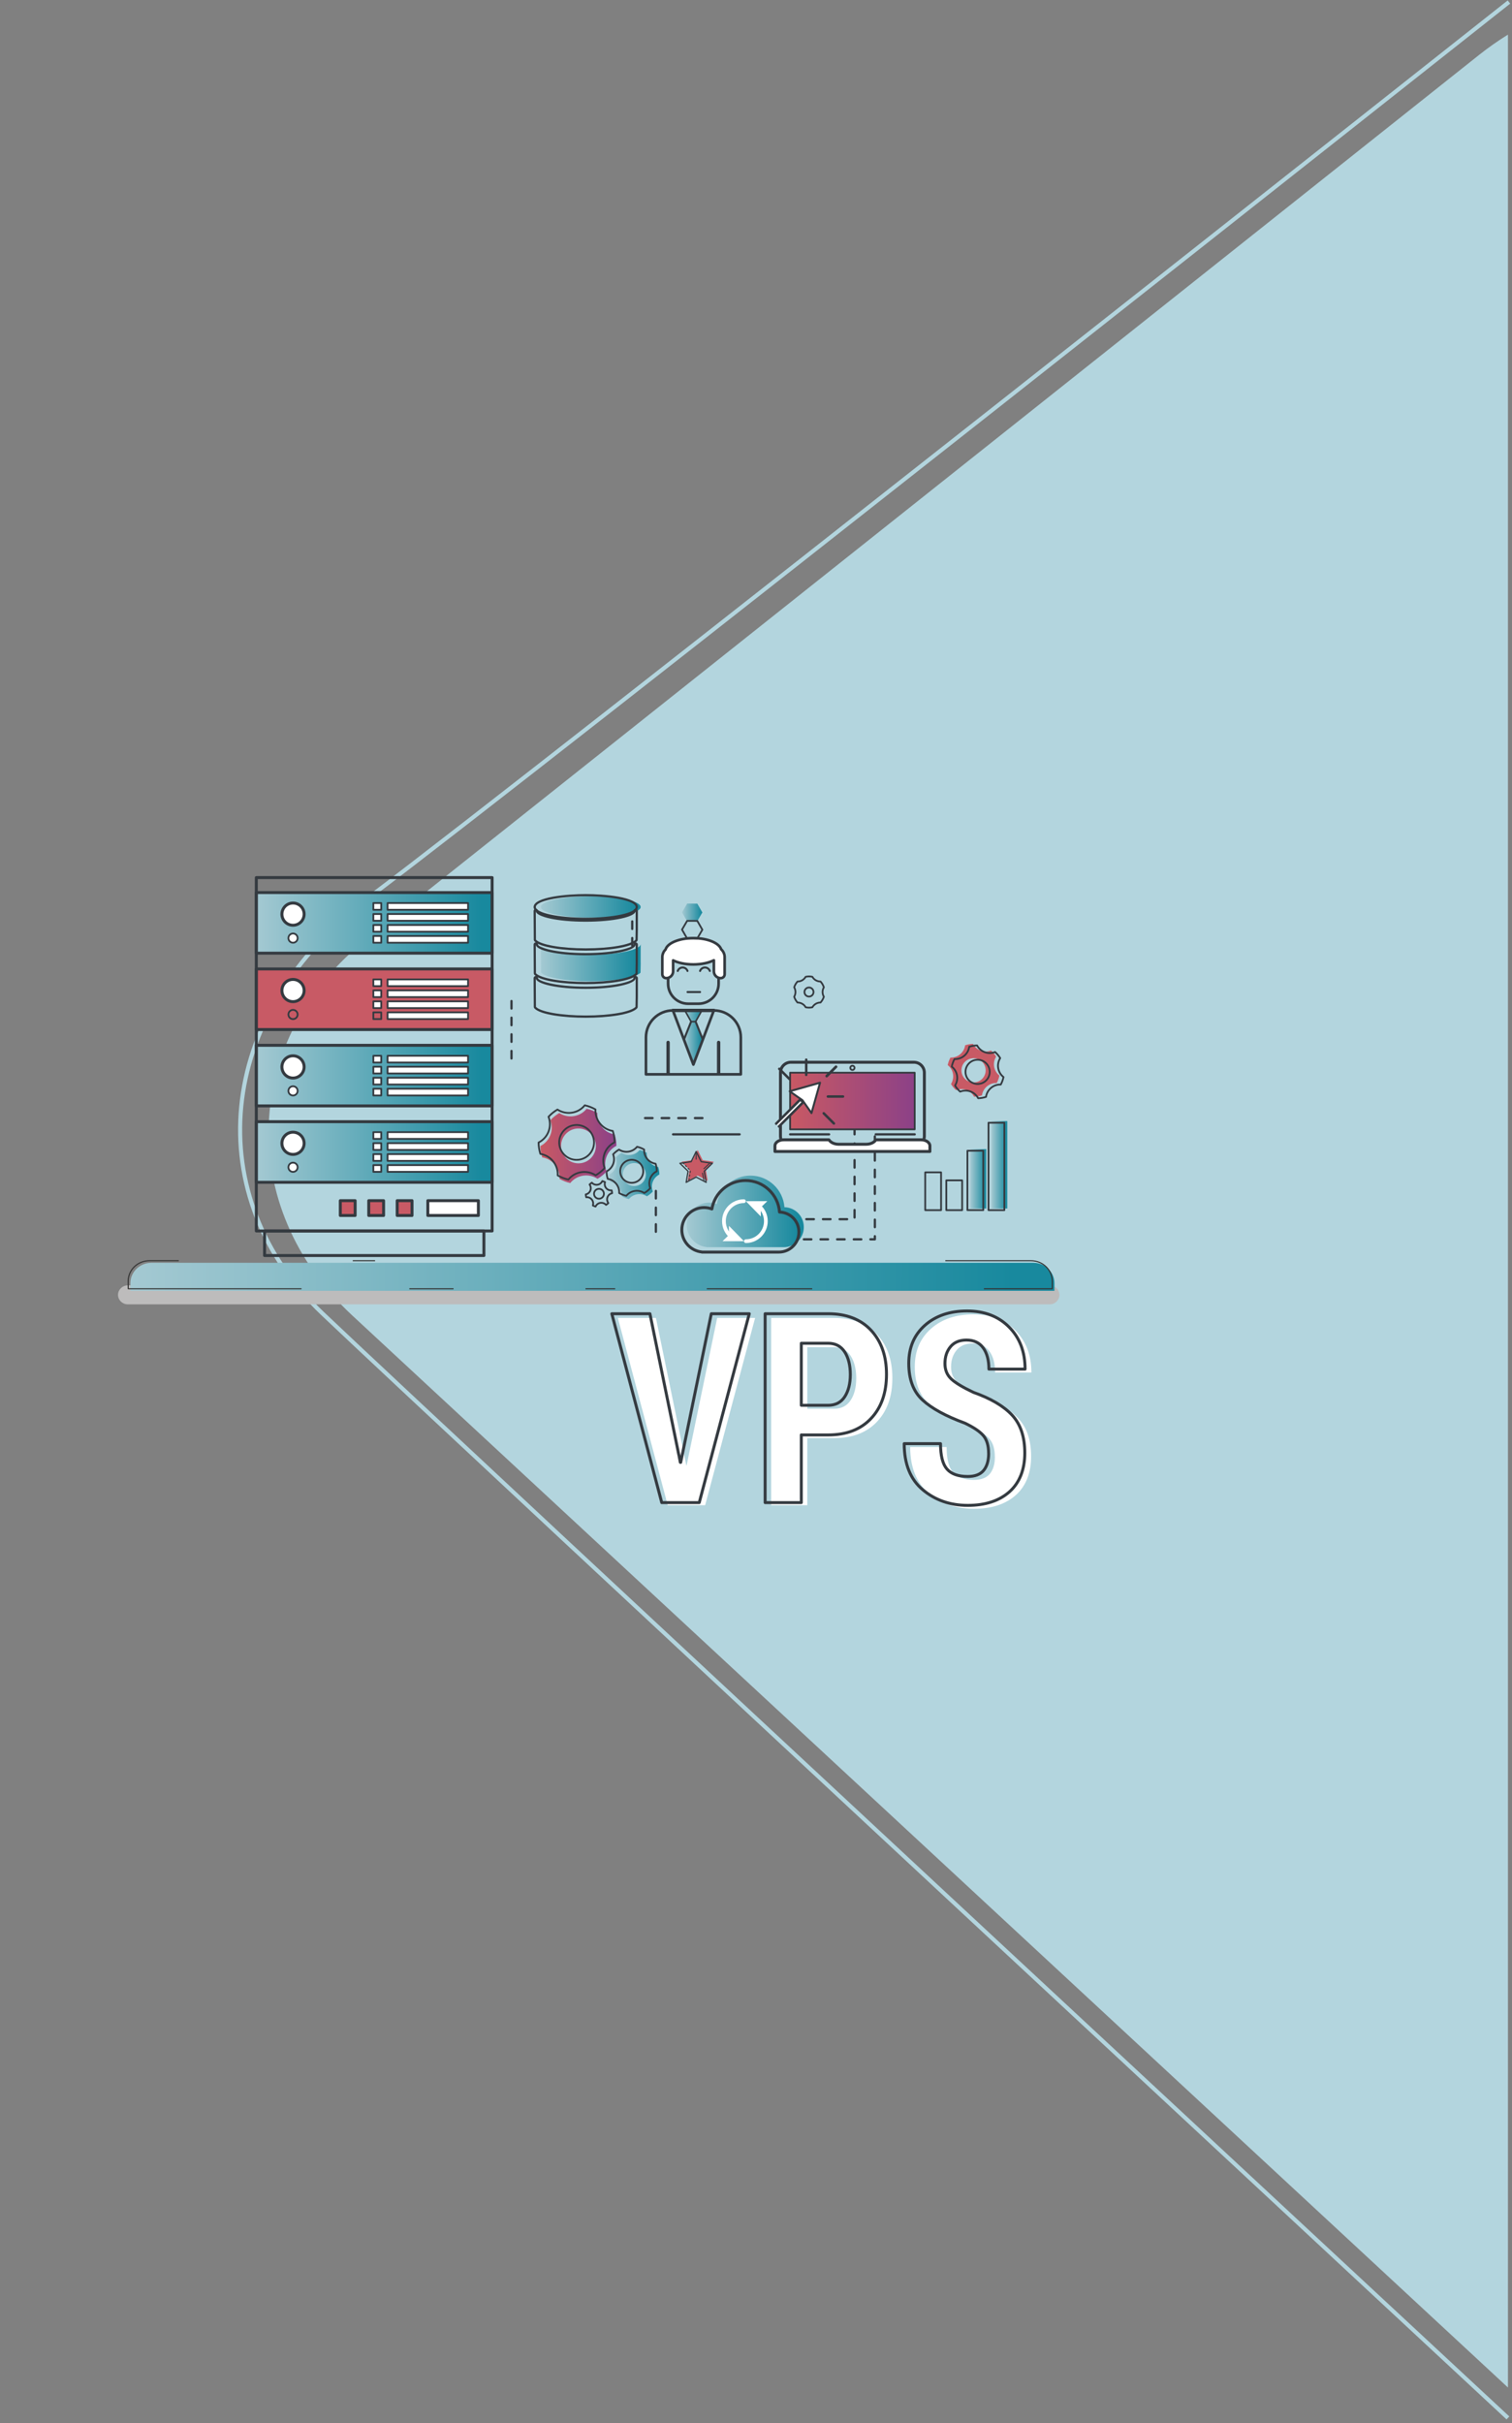 <?xml version="1.0" encoding="utf-8"?>
<svg xmlns="http://www.w3.org/2000/svg" fill="none" height="1190" viewBox="0 0 743 1190" width="743">
<rect x="0" y="0" width="743" height="1190" fill="#808080" stroke="none"/>
<path clip-rule="evenodd" d="M180.199 461.224C118.793 510.006 115.636 592.775 173.147 646.094L741.014 1172.57V17C736.098 20.045 731.345 23.379 726.784 27.002L180.199 461.224Z" fill="#B3D5DE" fill-rule="evenodd"/>
<path d="M741.497 1C741.497 1 260.927 381 182.274 440C103.622 499 98.962 588.5 158.388 645C217.813 701.5 740.997 1187.5 740.997 1187.5" stroke="#B3D5DE" stroke-width="2"/>
<path d="M314.821 472.73V463.611C314.821 466.511 303.84 468.867 290.301 468.867C276.762 468.867 265.781 466.511 265.781 463.611L265.87 477.695C268.124 480.114 278.206 481.937 290.314 481.937C302.422 481.937 312.503 480.114 314.758 477.695L314.846 472.73H314.821Z" fill="url(#paint0_linear_3181_27692)"/>
<path d="M429.899 609.226H427.708C427.404 609.226 427.15 608.973 427.15 608.669C427.15 608.365 427.404 608.112 427.708 608.112H429.354V607.137C429.354 606.833 429.607 606.579 429.911 606.579C430.215 606.579 430.469 606.833 430.469 607.137V608.656C430.469 608.96 430.215 609.214 429.911 609.214L429.899 609.226ZM423.249 609.226H419.538C419.235 609.226 418.981 608.973 418.981 608.669C418.981 608.365 419.235 608.112 419.538 608.112H423.249C423.553 608.112 423.807 608.365 423.807 608.669C423.807 608.973 423.553 609.226 423.249 609.226ZM415.068 609.226H411.357C411.053 609.226 410.799 608.973 410.799 608.669C410.799 608.365 411.053 608.112 411.357 608.112H415.068C415.372 608.112 415.625 608.365 415.625 608.669C415.625 608.973 415.372 609.226 415.068 609.226ZM406.899 609.226H403.188C402.884 609.226 402.63 608.973 402.63 608.669C402.63 608.365 402.884 608.112 403.188 608.112H406.899C407.203 608.112 407.456 608.365 407.456 608.669C407.456 608.973 407.203 609.226 406.899 609.226ZM398.717 609.226H395.006C394.702 609.226 394.449 608.973 394.449 608.669C394.449 608.365 394.702 608.112 395.006 608.112H398.717C399.021 608.112 399.274 608.365 399.274 608.669C399.274 608.973 399.021 609.226 398.717 609.226ZM390.548 609.226H386.837C386.533 609.226 386.28 608.973 386.28 608.669C386.28 608.365 386.533 608.112 386.837 608.112H390.548C390.852 608.112 391.105 608.365 391.105 608.669C391.105 608.973 390.852 609.226 390.548 609.226ZM382.379 609.226H381.644C381.34 609.226 381.087 608.973 381.087 608.669C381.087 608.365 381.34 608.112 381.644 608.112H382.379C382.683 608.112 382.936 608.365 382.936 608.669C382.936 608.973 382.683 609.226 382.379 609.226ZM429.911 603.248C429.607 603.248 429.354 602.995 429.354 602.691V598.98C429.354 598.676 429.607 598.423 429.911 598.423C430.215 598.423 430.469 598.676 430.469 598.98V602.691C430.469 602.995 430.215 603.248 429.911 603.248ZM416.296 599.335H412.585C412.281 599.335 412.028 599.082 412.028 598.778C412.028 598.474 412.281 598.22 412.585 598.22H416.296C416.6 598.22 416.853 598.474 416.853 598.778C416.853 599.082 416.6 599.335 416.296 599.335ZM408.114 599.335H404.404C404.1 599.335 403.846 599.082 403.846 598.778C403.846 598.474 404.1 598.22 404.404 598.22H408.114C408.418 598.22 408.672 598.474 408.672 598.778C408.672 599.082 408.418 599.335 408.114 599.335ZM399.945 599.335H396.234C395.931 599.335 395.677 599.082 395.677 598.778C395.677 598.474 395.931 598.22 396.234 598.22H399.945C400.249 598.22 400.503 598.474 400.503 598.778C400.503 599.082 400.249 599.335 399.945 599.335ZM391.764 599.335H388.053C387.749 599.335 387.496 599.082 387.496 598.778C387.496 598.474 387.749 598.22 388.053 598.22H391.764C392.068 598.22 392.321 598.474 392.321 598.778C392.321 599.082 392.068 599.335 391.764 599.335ZM419.931 598.512C419.627 598.512 419.374 598.258 419.374 597.954V594.243C419.374 593.939 419.627 593.686 419.931 593.686C420.235 593.686 420.488 593.939 420.488 594.243V597.954C420.488 598.258 420.235 598.512 419.931 598.512ZM429.899 595.067C429.595 595.067 429.341 594.813 429.341 594.509V590.799C429.341 590.495 429.595 590.241 429.899 590.241C430.203 590.241 430.456 590.495 430.456 590.799V594.509C430.456 594.813 430.203 595.067 429.899 595.067ZM419.931 590.343C419.627 590.343 419.374 590.089 419.374 589.785V586.074C419.374 585.77 419.627 585.517 419.931 585.517C420.235 585.517 420.488 585.77 420.488 586.074V589.785C420.488 590.089 420.235 590.343 419.931 590.343ZM429.899 586.898C429.595 586.898 429.341 586.644 429.341 586.34V582.629C429.341 582.325 429.595 582.072 429.899 582.072C430.203 582.072 430.456 582.325 430.456 582.629V586.34C430.456 586.644 430.203 586.898 429.899 586.898ZM419.931 582.173C419.627 582.173 419.374 581.92 419.374 581.616V577.905C419.374 577.601 419.627 577.348 419.931 577.348C420.235 577.348 420.488 577.601 420.488 577.905V581.616C420.488 581.92 420.235 582.173 419.931 582.173ZM429.899 578.729C429.595 578.729 429.341 578.475 429.341 578.171V574.46C429.341 574.156 429.595 573.903 429.899 573.903C430.203 573.903 430.456 574.156 430.456 574.46V578.171C430.456 578.475 430.203 578.729 429.899 578.729ZM419.931 574.004C419.627 574.004 419.374 573.751 419.374 573.447V569.736C419.374 569.432 419.627 569.179 419.931 569.179C420.235 569.179 420.488 569.432 420.488 569.736V573.447C420.488 573.751 420.235 574.004 419.931 574.004ZM429.899 570.56C429.595 570.56 429.341 570.306 429.341 570.002V566.291C429.341 565.987 429.595 565.734 429.899 565.734C430.203 565.734 430.456 565.987 430.456 566.291V570.002C430.456 570.306 430.203 570.56 429.899 570.56ZM419.931 565.835C419.627 565.835 419.374 565.582 419.374 565.278V561.567C419.374 561.263 419.627 561.01 419.931 561.01C420.235 561.01 420.488 561.263 420.488 561.567V565.278C420.488 565.582 420.235 565.835 419.931 565.835ZM429.899 562.39C429.595 562.39 429.341 562.137 429.341 561.833V558.122C429.341 557.818 429.595 557.565 429.899 557.565C430.203 557.565 430.456 557.818 430.456 558.122V561.833C430.456 562.137 430.203 562.39 429.899 562.39ZM419.931 557.666C419.627 557.666 419.374 557.413 419.374 557.109V553.398C419.374 553.094 419.627 552.841 419.931 552.841C420.235 552.841 420.488 553.094 420.488 553.398V557.109C420.488 557.413 420.235 557.666 419.931 557.666ZM429.899 554.221C429.595 554.221 429.341 553.968 429.341 553.664V549.953C429.341 549.649 429.595 549.396 429.899 549.396C430.203 549.396 430.456 549.649 430.456 549.953V553.664C430.456 553.968 430.203 554.221 429.899 554.221ZM419.931 549.497C419.627 549.497 419.374 549.244 419.374 548.94V545.229C419.374 544.925 419.627 544.672 419.931 544.672C420.235 544.672 420.488 544.925 420.488 545.229V548.94C420.488 549.244 420.235 549.497 419.931 549.497ZM429.899 546.052C429.595 546.052 429.341 545.799 429.341 545.495V542.696C429.113 542.633 428.949 542.417 428.949 542.164C428.949 541.86 429.202 541.607 429.506 541.607H429.899C430.203 541.607 430.456 541.86 430.456 542.164V545.482C430.456 545.786 430.203 546.04 429.899 546.04V546.052ZM425.048 542.734H421.337C421.033 542.734 420.78 542.481 420.78 542.177C420.78 541.873 421.033 541.62 421.337 541.62H425.048C425.352 541.62 425.605 541.873 425.605 542.177C425.605 542.481 425.352 542.734 425.048 542.734Z" fill="#343A40"/>
<path d="M340.803 521.936C339.638 519.15 338.485 516.376 337.32 513.59C336.927 512.64 336.522 511.664 336.471 510.639C336.37 508.384 337.953 506.434 338.599 504.281C338.764 503.736 338.865 503.179 339.106 502.672C339.346 502.166 339.752 501.697 340.296 501.545C341.069 501.342 341.88 501.849 342.31 502.52C342.741 503.191 342.905 503.989 343.159 504.749C343.83 506.814 345.16 508.739 345.109 510.905C345.084 512.234 344.539 513.488 344.007 514.691C342.943 517.11 341.803 519.504 340.74 521.923H340.79L340.803 521.936Z" fill="url(#paint1_linear_3181_27692)"/>
<path d="M343.273 466.209H338.156C332.714 466.209 328.303 470.62 328.303 476.062V483.092C328.303 488.534 332.714 492.945 338.156 492.945H343.273C348.715 492.945 353.127 488.534 353.127 483.092V476.062C353.127 470.62 348.715 466.209 343.273 466.209Z" stroke="#343A40" stroke-linecap="round" stroke-linejoin="round" stroke-width="1.3"/>
<path d="M364.032 527.635H317.424V509.499C317.424 502.178 323.351 496.251 330.672 496.251L340.728 522.835L350.784 496.251C358.105 496.251 364.032 502.178 364.032 509.499V527.635V527.635Z" stroke="#343A40" stroke-linecap="round" stroke-linejoin="round" stroke-width="1.3"/>
<path d="M341.829 501.747H339.613L336.522 496.213H344.919L341.829 501.747Z" fill="url(#paint2_linear_3181_27692)" stroke="#343A40" stroke-linecap="round" stroke-linejoin="round" stroke-width="0.78"/>
<path d="M336.079 511.082C336.079 511.082 335.952 511.082 335.902 511.044C335.648 510.942 335.522 510.651 335.623 510.398L339.156 501.558C339.258 501.304 339.549 501.178 339.802 501.279C340.056 501.38 340.182 501.672 340.081 501.925L336.547 510.765C336.471 510.955 336.281 511.082 336.091 511.082H336.079Z" fill="#343A40"/>
<path d="M345.362 511.082C345.172 511.082 344.982 510.968 344.906 510.765L341.373 501.925C341.272 501.672 341.398 501.38 341.652 501.279C341.905 501.178 342.196 501.304 342.297 501.558L345.831 510.398C345.932 510.651 345.806 510.942 345.552 511.044C345.489 511.069 345.426 511.082 345.375 511.082H345.362Z" fill="#343A40"/>
<path d="M350.783 497.074H330.658C330.202 497.074 329.835 496.707 329.835 496.251C329.835 495.795 330.202 495.427 330.658 495.427H350.783C351.239 495.427 351.606 495.795 351.606 496.251C351.606 496.707 351.239 497.074 350.783 497.074Z" fill="#343A40"/>
<path d="M328.303 528.003C327.847 528.003 327.479 527.635 327.479 527.179V511.956C327.479 511.5 327.847 511.133 328.303 511.133C328.759 511.133 329.126 511.5 329.126 511.956V527.179C329.126 527.635 328.759 528.003 328.303 528.003Z" fill="#343A40"/>
<path d="M353.139 528.003C352.683 528.003 352.315 527.635 352.315 527.179V511.956C352.315 511.5 352.683 511.133 353.139 511.133C353.595 511.133 353.962 511.5 353.962 511.956V527.179C353.962 527.635 353.595 528.003 353.139 528.003Z" fill="#343A40"/>
<path d="M337.853 477.367C337.65 477.367 337.46 477.24 337.384 477.038C337.093 476.214 336.321 475.657 335.447 475.657C334.573 475.657 333.8 476.214 333.509 477.038C333.42 477.291 333.142 477.43 332.876 477.342C332.622 477.253 332.483 476.974 332.572 476.708C332.99 475.48 334.142 474.657 335.434 474.657C336.726 474.657 337.878 475.48 338.309 476.708C338.398 476.962 338.258 477.24 338.005 477.342C337.954 477.354 337.904 477.367 337.84 477.367H337.853Z" fill="#343A40"/>
<path d="M348.821 477.367C348.618 477.367 348.428 477.24 348.352 477.038C348.061 476.214 347.288 475.657 346.414 475.657C345.541 475.657 344.768 476.214 344.477 477.038C344.388 477.291 344.109 477.43 343.843 477.342C343.59 477.253 343.451 476.974 343.539 476.708C343.957 475.48 345.11 474.657 346.402 474.657C347.694 474.657 348.846 475.48 349.277 476.708C349.365 476.962 349.226 477.24 348.973 477.342C348.922 477.354 348.859 477.367 348.808 477.367H348.821Z" fill="#343A40"/>
<path d="M344.02 487.702H337.852C337.586 487.702 337.358 487.486 337.358 487.208C337.358 486.929 337.574 486.714 337.852 486.714H344.02C344.286 486.714 344.514 486.929 344.514 487.208C344.514 487.486 344.299 487.702 344.02 487.702Z" fill="#343A40"/>
<path d="M351.632 465.525C350.936 465.196 350.176 465.056 349.441 464.854H332.508C332.508 464.854 332.419 464.866 332.369 464.866C331.748 465.082 331.089 465.12 330.456 465.348C329.949 465.525 329.519 465.829 329.063 466.069C329 466.145 328.924 466.221 328.835 466.285C329.595 468.906 334.724 470.933 340.93 470.933C347.136 470.933 352.164 468.944 353.013 466.361C352.557 466.069 352.126 465.753 351.632 465.512V465.525Z" fill="white" stroke="#343A40" stroke-linecap="round" stroke-linejoin="round" stroke-width="1.3"/>
<path d="M354.368 466.209C353.355 463.106 347.63 460.725 340.727 460.725C333.825 460.725 327.961 463.157 327.062 466.323C326.074 467.286 325.466 468.628 325.466 470.123V478.456C325.466 479.533 326.34 480.394 327.404 480.394C329.265 480.394 330.773 478.887 330.773 477.025V471.668C333.28 472.896 336.814 473.656 340.74 473.656C344.666 473.656 348.289 472.871 350.796 471.617V477.025C350.796 478.887 352.303 480.394 354.165 480.394C355.242 480.394 356.103 479.52 356.103 478.456V470.123C356.103 468.577 355.432 467.184 354.381 466.209H354.368Z" fill="white" stroke="#343A40" stroke-linecap="round" stroke-linejoin="round" stroke-width="1.3"/>
<path d="M342.619 452.448L337.629 452.423L335.146 448.091L337.667 443.773L342.657 443.798L345.139 448.129L342.619 452.448Z" fill="url(#paint3_linear_3181_27692)"/>
<path d="M342.619 460.912L337.629 460.899L335.146 456.555L337.667 452.249L342.657 452.274L345.139 456.606L342.619 460.912Z" stroke="#343A40" stroke-linecap="round" stroke-linejoin="round" stroke-width="0.87"/>
<path d="M363.444 557.666H330.743C330.439 557.666 330.186 557.413 330.186 557.109C330.186 556.805 330.439 556.552 330.743 556.552H363.444C363.748 556.552 364.002 556.805 364.002 557.109C364.002 557.413 363.748 557.666 363.444 557.666Z" fill="#343A40"/>
<path d="M317.888 587.518C318.978 586.885 319.953 586.087 320.789 585.175C320.219 583.681 320.168 581.983 320.789 580.375C321.409 578.766 322.587 577.538 324.018 576.816C324.018 576.195 323.968 575.575 323.866 574.954C323.765 574.334 323.626 573.713 323.436 573.13C321.853 572.877 320.358 572.067 319.269 570.724C318.192 569.382 317.711 567.748 317.8 566.152C316.723 565.531 315.545 565.075 314.317 564.797C313.304 566.038 311.86 566.924 310.15 567.19C308.44 567.456 306.794 567.051 305.451 566.177C304.362 566.811 303.387 567.608 302.551 568.52C303.121 570.015 303.172 571.712 302.551 573.32C301.93 574.929 300.752 576.157 299.321 576.879C299.321 577.5 299.372 578.121 299.473 578.741C299.575 579.362 299.714 579.982 299.904 580.565C301.487 580.818 302.982 581.629 304.071 582.971C305.147 584.314 305.629 585.948 305.54 587.543C306.616 588.164 307.794 588.62 309.023 588.899C310.036 587.657 311.48 586.771 313.19 586.505C314.899 586.239 316.546 586.644 317.888 587.518ZM306.097 577.715C305.616 574.625 307.731 571.737 310.821 571.256C313.912 570.775 316.799 572.89 317.281 575.98C317.762 579.07 315.647 581.958 312.556 582.439C309.466 582.921 306.578 580.806 306.097 577.715Z" fill="url(#paint4_linear_3181_27692)"/>
<path d="M316.622 585.922C317.711 585.289 318.686 584.491 319.522 583.579C318.952 582.085 318.902 580.387 319.522 578.779C320.143 577.17 321.321 575.942 322.752 575.22C322.752 574.599 322.701 573.979 322.6 573.358C322.499 572.738 322.359 572.117 322.169 571.534C320.586 571.281 319.092 570.471 318.002 569.128C316.926 567.786 316.445 566.152 316.533 564.556C315.457 563.935 314.279 563.479 313.05 563.201C312.037 564.442 310.593 565.328 308.883 565.594C307.174 565.86 305.527 565.455 304.185 564.581C303.095 565.214 302.12 566.012 301.284 566.924C301.854 568.419 301.905 570.116 301.284 571.724C300.664 573.333 299.486 574.561 298.055 575.283C298.055 575.904 298.105 576.525 298.207 577.145C298.308 577.766 298.447 578.386 298.637 578.969C300.22 579.222 301.715 580.033 302.804 581.375C303.881 582.718 304.362 584.352 304.273 585.947C305.35 586.568 306.528 587.024 307.756 587.303C308.769 586.061 310.213 585.175 311.923 584.909C313.633 584.643 315.279 585.048 316.622 585.922ZM304.831 576.119C304.349 573.029 306.464 570.141 309.555 569.66C312.645 569.179 315.533 571.294 316.014 574.384C316.495 577.474 314.38 580.362 311.29 580.843C308.2 581.325 305.312 579.21 304.831 576.119Z" stroke="#343A40" stroke-linecap="round" stroke-linejoin="round" stroke-width="0.87"/>
<path d="M467.046 519.405C466.412 520.57 465.956 521.811 465.703 523.091C467.033 524.129 467.983 525.636 468.299 527.422C468.616 529.208 468.211 530.956 467.312 532.387C467.654 532.944 468.034 533.476 468.451 533.983C468.869 534.489 469.338 534.971 469.819 535.389C471.377 534.755 473.176 534.679 474.873 535.3C476.57 535.92 477.887 537.136 478.672 538.631C479.977 538.605 481.281 538.378 482.535 537.96C482.763 536.288 483.599 534.705 484.992 533.539C486.385 532.374 488.095 531.842 489.78 531.906C490.413 530.74 490.869 529.499 491.122 528.22C489.792 527.181 488.842 525.674 488.526 523.889C488.209 522.103 488.614 520.355 489.501 518.924C489.159 518.366 488.779 517.835 488.361 517.328C487.931 516.821 487.475 516.34 486.993 515.922C485.436 516.555 483.637 516.631 481.94 516.011C480.243 515.39 478.926 514.174 478.14 512.68C476.836 512.705 475.531 512.933 474.277 513.351C474.05 515.023 473.214 516.606 471.82 517.771C470.427 518.936 468.717 519.468 467.033 519.405H467.046ZM482.978 521.849C485.081 524.37 484.752 528.119 482.231 530.234C479.711 532.336 475.962 532.007 473.847 529.487C471.732 526.966 472.074 523.217 474.594 521.102C477.114 519 480.863 519.329 482.978 521.849Z" fill="#C85A65"/>
<path d="M469.035 520.152C468.402 521.317 467.946 522.558 467.692 523.837C469.022 524.876 469.972 526.383 470.289 528.169C470.605 529.955 470.2 531.703 469.314 533.134C469.656 533.691 470.035 534.223 470.453 534.73C470.884 535.236 471.34 535.717 471.821 536.135C473.379 535.502 475.178 535.426 476.875 536.047C478.572 536.667 479.889 537.883 480.674 539.378C481.979 539.352 483.283 539.124 484.537 538.706C484.765 537.035 485.601 535.451 486.994 534.286C488.387 533.121 490.097 532.589 491.782 532.652C492.415 531.487 492.871 530.246 493.124 528.967C491.794 527.928 490.844 526.421 490.528 524.635C490.211 522.85 490.616 521.102 491.503 519.671C491.161 519.113 490.781 518.581 490.363 518.075C489.932 517.568 489.477 517.087 488.995 516.669C487.437 517.302 485.639 517.378 483.942 516.758C482.245 516.137 480.928 514.921 480.142 513.427C478.838 513.452 477.533 513.68 476.279 514.098C476.051 515.77 475.216 517.353 473.822 518.518C472.429 519.683 470.719 520.215 469.035 520.152ZM484.968 522.596C487.07 525.117 486.741 528.866 484.22 530.981C481.7 533.083 477.951 532.754 475.836 530.233C473.734 527.713 474.063 523.964 476.583 521.849C479.104 519.747 482.853 520.076 484.968 522.596Z" stroke="#343A40" stroke-linecap="round" stroke-linejoin="round" stroke-width="0.87"/>
<path d="M293.633 578.931C295.28 577.968 296.762 576.778 298.028 575.385C297.167 573.13 297.104 570.547 298.028 568.115C298.966 565.683 300.751 563.821 302.917 562.732C302.917 561.808 302.841 560.858 302.689 559.908C302.537 558.958 302.322 558.046 302.043 557.147C299.649 556.767 297.382 555.538 295.749 553.499C294.115 551.473 293.393 548.99 293.532 546.584C291.898 545.647 290.125 544.95 288.263 544.545C286.744 546.432 284.54 547.775 281.956 548.167C279.372 548.573 276.877 547.952 274.851 546.635C273.205 547.597 271.723 548.788 270.456 550.181C271.317 552.435 271.381 555.019 270.456 557.451C269.519 559.883 267.733 561.744 265.567 562.834C265.567 563.758 265.643 564.708 265.795 565.658C265.947 566.608 266.163 567.52 266.441 568.419C268.835 568.799 271.102 570.027 272.736 572.067C274.37 574.093 275.092 576.575 274.952 578.982C276.586 579.919 278.359 580.616 280.221 581.021C281.741 579.134 283.945 577.791 286.528 577.399C289.112 576.993 291.607 577.614 293.633 578.931V578.931ZM275.801 564.1C275.079 559.427 278.271 555.057 282.944 554.323C287.618 553.601 291.987 556.792 292.722 561.466C293.444 566.139 290.252 570.509 285.578 571.243C280.905 571.965 276.535 568.774 275.801 564.1V564.1Z" fill="url(#paint5_linear_3181_27692)"/>
<path d="M292.722 577.221C294.369 576.258 295.851 575.068 297.117 573.675C296.256 571.42 296.193 568.837 297.117 566.405C298.054 563.973 299.84 562.111 302.006 561.022C302.006 560.085 301.93 559.148 301.778 558.198C301.626 557.248 301.411 556.336 301.132 555.437C298.738 555.057 296.471 553.828 294.837 551.789C293.204 549.763 292.482 547.28 292.621 544.874C290.987 543.937 289.214 543.24 287.352 542.835C285.832 544.722 283.629 546.065 281.045 546.457C278.461 546.862 275.966 546.242 273.94 544.925C272.293 545.887 270.812 547.078 269.545 548.471C270.406 550.725 270.47 553.309 269.545 555.741C268.608 558.172 266.822 560.034 264.656 561.123C264.656 562.048 264.732 562.998 264.884 563.948C265.036 564.898 265.252 565.81 265.53 566.709C267.924 567.089 270.191 568.317 271.825 570.356C273.459 572.383 274.18 574.865 274.041 577.272C275.675 578.209 277.448 578.905 279.31 579.311C280.83 577.424 283.033 576.081 285.617 575.688C288.201 575.283 290.696 575.904 292.722 577.221ZM274.89 562.39C274.168 557.717 277.359 553.347 282.033 552.612C286.706 551.891 291.076 555.082 291.81 559.756C292.532 564.429 289.341 568.799 284.667 569.533C279.994 570.255 275.624 567.063 274.89 562.39V562.39Z" stroke="#343A40" stroke-linecap="round" stroke-linejoin="round" stroke-width="0.87"/>
<path d="M295.028 590.761C296.104 590.596 297.143 591.001 297.814 591.761C298.219 591.508 298.599 591.204 298.929 590.862C298.333 590.039 298.143 588.937 298.536 587.924C298.929 586.91 299.803 586.214 300.803 586.011C300.803 585.771 300.765 585.53 300.727 585.302C300.689 585.061 300.639 584.833 300.575 584.605C299.562 584.719 298.523 584.327 297.84 583.478C297.156 582.63 296.991 581.528 297.32 580.565C296.902 580.35 296.446 580.173 295.978 580.046C295.572 580.97 294.711 581.68 293.622 581.844C292.545 582.009 291.507 581.604 290.836 580.844C290.43 581.097 290.05 581.401 289.721 581.743C290.316 582.566 290.506 583.668 290.114 584.681C289.721 585.695 288.847 586.391 287.847 586.594C287.847 586.834 287.885 587.075 287.923 587.303C287.961 587.544 288.011 587.772 288.075 588C289.088 587.886 290.126 588.278 290.81 589.127C291.494 589.975 291.659 591.077 291.33 592.04C291.748 592.255 292.204 592.432 292.672 592.559C293.077 591.635 293.939 590.925 295.028 590.748V590.761ZM291.938 586.67C291.735 585.34 292.634 584.099 293.964 583.896C295.294 583.693 296.535 584.593 296.738 585.923C296.94 587.252 296.041 588.494 294.711 588.696C293.381 588.899 292.14 588 291.938 586.67Z" stroke="#343A40" stroke-linecap="round" stroke-linejoin="round" stroke-width="0.87"/>
<path d="M404.848 484.89C404.506 483.814 403.936 482.851 403.202 482.041C402.416 482.041 401.619 481.851 400.884 481.433C400.149 481.015 399.579 480.419 399.199 479.723C398.668 479.609 398.123 479.546 397.553 479.546C396.983 479.546 396.438 479.609 395.907 479.723C395.514 480.407 394.944 481.002 394.222 481.433C393.5 481.863 392.69 482.053 391.904 482.041C391.17 482.851 390.6 483.814 390.258 484.89C390.663 485.574 390.891 486.359 390.891 487.208C390.891 488.057 390.663 488.842 390.258 489.526C390.6 490.602 391.17 491.565 391.904 492.375C392.69 492.375 393.487 492.565 394.222 492.983C394.957 493.401 395.527 493.997 395.907 494.693C396.438 494.807 396.983 494.87 397.553 494.87C398.123 494.87 398.668 494.807 399.199 494.693C399.592 494.009 400.162 493.414 400.884 492.983C401.619 492.565 402.416 492.363 403.202 492.375C403.936 491.565 404.506 490.602 404.848 489.526C404.443 488.842 404.215 488.057 404.215 487.208C404.215 486.359 404.443 485.574 404.848 484.89ZM397.54 489.437C396.312 489.437 395.311 488.437 395.311 487.208C395.311 485.979 396.312 484.979 397.54 484.979C398.769 484.979 399.769 485.979 399.769 487.208C399.769 488.437 398.769 489.437 397.54 489.437Z" stroke="#343A40" stroke-linecap="round" stroke-linejoin="round" stroke-width="0.87"/>
<path d="M251.343 520.415C251.039 520.415 250.786 520.161 250.786 519.857V516.147C250.786 515.843 251.039 515.589 251.343 515.589C251.647 515.589 251.901 515.843 251.901 516.147V519.857C251.901 520.161 251.647 520.415 251.343 520.415ZM251.343 512.233C251.039 512.233 250.786 511.98 250.786 511.676V507.965C250.786 507.661 251.039 507.408 251.343 507.408C251.647 507.408 251.901 507.661 251.901 507.965V511.676C251.901 511.98 251.647 512.233 251.343 512.233ZM251.343 504.064C251.039 504.064 250.786 503.811 250.786 503.507V499.796C250.786 499.492 251.039 499.238 251.343 499.238C251.647 499.238 251.901 499.492 251.901 499.796V503.507C251.901 503.811 251.647 504.064 251.343 504.064ZM251.343 495.895C251.039 495.895 250.786 495.642 250.786 495.338V491.627C250.786 491.323 251.039 491.069 251.343 491.069C251.647 491.069 251.901 491.323 251.901 491.627V495.338C251.901 495.642 251.647 495.895 251.343 495.895Z" fill="#343A40"/>
<path d="M345.194 549.674H341.483C341.179 549.674 340.926 549.421 340.926 549.117C340.926 548.813 341.179 548.56 341.483 548.56H345.194C345.498 548.56 345.752 548.813 345.752 549.117C345.752 549.421 345.498 549.674 345.194 549.674ZM337.013 549.674H333.302C332.998 549.674 332.744 549.421 332.744 549.117C332.744 548.813 332.998 548.56 333.302 548.56H337.013C337.317 548.56 337.57 548.813 337.57 549.117C337.57 549.421 337.317 549.674 337.013 549.674ZM328.843 549.674H325.133C324.829 549.674 324.575 549.421 324.575 549.117C324.575 548.813 324.829 548.56 325.133 548.56H328.843C329.147 548.56 329.401 548.813 329.401 549.117C329.401 549.421 329.147 549.674 328.843 549.674ZM320.674 549.674H316.964C316.66 549.674 316.406 549.421 316.406 549.117C316.406 548.813 316.66 548.56 316.964 548.56H320.674C320.978 548.56 321.232 548.813 321.232 549.117C321.232 549.421 320.978 549.674 320.674 549.674Z" fill="#343A40"/>
<path d="M310.677 464.949C310.373 464.949 310.12 464.696 310.12 464.392V460.681C310.12 460.377 310.373 460.123 310.677 460.123C310.981 460.123 311.235 460.377 311.235 460.681V464.392C311.235 464.696 310.981 464.949 310.677 464.949ZM310.677 456.78C310.373 456.78 310.12 456.527 310.12 456.223V452.512C310.12 452.208 310.373 451.954 310.677 451.954C310.981 451.954 311.235 452.208 311.235 452.512V456.223C311.235 456.527 310.981 456.78 310.677 456.78ZM310.677 448.598C310.373 448.598 310.12 448.345 310.12 448.041V444.33C310.12 444.026 310.373 443.773 310.677 443.773C310.981 443.773 311.235 444.026 311.235 444.33V448.041C311.235 448.345 310.981 448.598 310.677 448.598Z" fill="#343A40"/>
<path d="M322.299 605.516C321.995 605.516 321.742 605.263 321.742 604.959V601.248C321.742 600.944 321.995 600.69 322.299 600.69C322.603 600.69 322.857 600.944 322.857 601.248V604.959C322.857 605.263 322.603 605.516 322.299 605.516ZM322.299 597.347C321.995 597.347 321.742 597.094 321.742 596.79V593.079C321.742 592.775 321.995 592.521 322.299 592.521C322.603 592.521 322.857 592.775 322.857 593.079V596.79C322.857 597.094 322.603 597.347 322.299 597.347ZM322.299 589.165C321.995 589.165 321.742 588.912 321.742 588.608V584.897C321.742 584.593 321.995 584.34 322.299 584.34C322.603 584.34 322.857 584.593 322.857 584.897V588.608C322.857 588.912 322.603 589.165 322.299 589.165Z" fill="#343A40"/>
<path d="M342.838 564.784L345.308 569.774L350.805 570.572L346.828 574.46L347.765 579.944L342.838 577.348L337.912 579.944L338.862 574.46L334.872 570.572L340.381 569.774L342.838 564.784Z" fill="#C85A65"/>
<path d="M342.09 565.531L344.56 570.522L350.057 571.319L346.08 575.208L347.017 580.692L342.09 578.095L337.176 580.692L338.114 575.208L334.124 571.319L339.633 570.522L342.09 565.531Z" stroke="#343A40" stroke-linecap="round" stroke-linejoin="round" stroke-width="0.61"/>
<path d="M342.09 569.559C341.964 569.559 341.862 569.458 341.862 569.331V565.759C341.862 565.633 341.964 565.531 342.09 565.531C342.217 565.531 342.318 565.633 342.318 565.759V569.331C342.318 569.458 342.217 569.559 342.09 569.559Z" fill="#343A40"/>
<path d="M345.903 574.207C345.903 574.207 345.776 574.182 345.738 574.131C345.65 574.042 345.65 573.89 345.738 573.802L348.715 570.965C348.803 570.876 348.955 570.876 349.044 570.965C349.133 571.053 349.133 571.205 349.044 571.294L346.068 574.131C346.068 574.131 345.966 574.194 345.903 574.194V574.207Z" fill="#343A40"/>
<path d="M345.953 580.387C345.839 580.387 345.751 580.311 345.725 580.197L344.978 576.17C344.953 576.043 345.041 575.916 345.168 575.904C345.295 575.878 345.421 575.967 345.434 576.094L346.181 580.121C346.207 580.248 346.118 580.375 345.991 580.387C345.979 580.387 345.966 580.387 345.953 580.387Z" fill="#343A40"/>
<path d="M338.582 579.83H338.544C338.418 579.805 338.329 579.691 338.342 579.564L338.456 578.792C338.468 578.665 338.595 578.577 338.722 578.589C338.848 578.602 338.937 578.729 338.924 578.855L338.81 579.628C338.798 579.742 338.696 579.83 338.582 579.83ZM338.848 577.994H338.81C338.684 577.969 338.595 577.855 338.608 577.728L338.722 576.955C338.734 576.829 338.848 576.74 338.988 576.753C339.114 576.765 339.203 576.892 339.19 577.019L339.076 577.791C339.064 577.905 338.962 577.994 338.848 577.994ZM339.114 576.157H339.076C338.95 576.132 338.861 576.018 338.874 575.892L338.988 575.132C339 575.005 339.114 574.916 339.254 574.929C339.38 574.942 339.469 575.068 339.456 575.195L339.342 575.955C339.33 576.069 339.228 576.157 339.114 576.157ZM338.646 574.549C338.646 574.549 338.519 574.524 338.481 574.473L337.949 573.916C337.86 573.827 337.86 573.675 337.949 573.586C338.038 573.498 338.19 573.498 338.278 573.586L338.81 574.144C338.899 574.232 338.899 574.384 338.81 574.473C338.76 574.511 338.709 574.536 338.646 574.536V574.549ZM337.354 573.207C337.354 573.207 337.227 573.181 337.189 573.131L336.657 572.573C336.569 572.485 336.569 572.333 336.657 572.244C336.746 572.155 336.898 572.155 336.986 572.244L337.518 572.801C337.607 572.89 337.607 573.042 337.518 573.131C337.468 573.169 337.417 573.194 337.354 573.194V573.207ZM336.062 571.864C336.062 571.864 335.935 571.839 335.897 571.788L335.365 571.231C335.277 571.142 335.277 570.99 335.365 570.901C335.454 570.813 335.606 570.813 335.695 570.901L336.227 571.459C336.315 571.547 336.315 571.699 336.227 571.788C336.176 571.826 336.125 571.851 336.062 571.851V571.864Z" fill="#343A40"/>
<path d="M388.663 521.685H449.088C451.925 521.685 454.23 523.99 454.23 526.827V557.945C454.23 560.782 451.925 563.087 449.088 563.087H388.663C385.826 563.087 383.521 560.782 383.521 557.945V526.827C383.521 523.99 385.826 521.685 388.663 521.685V521.685Z" stroke="#343A40" stroke-linecap="round" stroke-linejoin="round" stroke-width="1.45"/>
<path d="M449.492 526.827H388.256V554.652H449.492V526.827Z" fill="url(#paint6_linear_3181_27692)" stroke="#343A40" stroke-linecap="round" stroke-linejoin="round" stroke-width="0.87"/>
<path d="M419.933 524.446C419.933 525.028 419.464 525.497 418.881 525.497C418.299 525.497 417.83 525.028 417.83 524.446C417.83 523.863 418.299 523.394 418.881 523.394C419.464 523.394 419.933 523.863 419.933 524.446Z" stroke="#343A40" stroke-linecap="round" stroke-linejoin="round" stroke-width="0.87"/>
<path d="M452.647 559.782H430.407C429.621 561.074 427.772 561.973 425.619 561.973H412.143C409.99 561.973 408.141 561.074 407.356 559.782H385.116C382.735 559.782 380.81 561.112 380.81 562.758V565.519H456.953V562.758C456.953 561.112 455.028 559.782 452.647 559.782V559.782Z" fill="white" stroke="#343A40" stroke-linecap="round" stroke-linejoin="round" stroke-width="1.45"/>
<path d="M407.419 557.666H388.269C387.965 557.666 387.712 557.413 387.712 557.109C387.712 556.805 387.965 556.552 388.269 556.552H407.419C407.723 556.552 407.976 556.805 407.976 557.109C407.976 557.413 407.723 557.666 407.419 557.666Z" fill="#343A40"/>
<path d="M449.493 557.666H430.343C430.039 557.666 429.786 557.413 429.786 557.109C429.786 556.805 430.039 556.552 430.343 556.552H449.493C449.797 556.552 450.05 556.805 450.05 557.109C450.05 557.413 449.797 557.666 449.493 557.666Z" fill="#343A40"/>
<path d="M398.768 546.66L394.348 540.365L388.054 535.957L402.973 531.74L398.768 546.66Z" fill="white" stroke="#343A40" stroke-linecap="round" stroke-linejoin="round" stroke-width="0.98"/>
<path d="M387.952 530.55C387.8 530.55 387.635 530.486 387.508 530.372L382.506 525.37C382.265 525.129 382.265 524.736 382.506 524.496C382.746 524.255 383.139 524.255 383.38 524.496L388.382 529.498C388.623 529.739 388.623 530.132 388.382 530.372C388.256 530.499 388.104 530.55 387.939 530.55H387.952Z" fill="#343A40"/>
<path d="M406.24 529.106C406.088 529.106 405.923 529.042 405.797 528.928C405.556 528.688 405.556 528.295 405.797 528.054L410.381 523.47C410.622 523.229 411.015 523.229 411.255 523.47C411.496 523.71 411.496 524.103 411.255 524.344L406.671 528.928C406.544 529.055 406.392 529.106 406.227 529.106H406.24Z" fill="#343A40"/>
<path d="M396.185 528.511C395.843 528.511 395.564 528.232 395.564 527.89V520.443C395.564 520.101 395.843 519.822 396.185 519.822C396.527 519.822 396.806 520.101 396.806 520.443V527.89C396.806 528.232 396.527 528.511 396.185 528.511Z" fill="#343A40"/>
<path d="M409.787 552.384C409.635 552.384 409.47 552.321 409.343 552.207L404.341 547.204C404.1 546.964 404.1 546.571 404.341 546.33C404.581 546.09 404.974 546.09 405.215 546.33L410.217 551.333C410.458 551.574 410.458 551.966 410.217 552.207C410.091 552.334 409.939 552.384 409.774 552.384H409.787Z" fill="#343A40"/>
<path d="M406.24 529.106C406.088 529.106 405.923 529.042 405.797 528.928C405.556 528.688 405.556 528.295 405.797 528.054L410.381 523.47C410.622 523.229 411.015 523.229 411.255 523.47C411.496 523.71 411.496 524.103 411.255 524.344L406.671 528.928C406.544 529.055 406.392 529.106 406.227 529.106H406.24Z" fill="#343A40"/>
<path d="M414.257 539.149H406.823C406.481 539.149 406.202 538.87 406.202 538.528C406.202 538.186 406.481 537.908 406.823 537.908H414.257C414.599 537.908 414.878 538.186 414.878 538.528C414.878 538.87 414.599 539.149 414.257 539.149Z" fill="#343A40"/>
<path d="M393.296 539.957L381.412 551.841L382.791 553.22L394.675 541.336L393.296 539.957Z" fill="white"/>
<path d="M382.796 553.841C382.644 553.841 382.48 553.777 382.353 553.663C382.112 553.423 382.112 553.03 382.353 552.79L393.802 541.34L393.296 540.834L381.846 552.283C381.606 552.524 381.213 552.524 380.972 552.283C380.732 552.042 380.732 551.65 380.972 551.409L392.865 539.516C393.106 539.276 393.498 539.276 393.739 539.516L395.12 540.897C395.36 541.138 395.36 541.53 395.12 541.771L383.227 553.663C383.1 553.79 382.948 553.841 382.784 553.841H382.796Z" fill="#343A40"/>
<path d="M385.469 592.875C384.823 584.212 377.591 577.373 368.763 577.373C360.455 577.373 353.565 583.414 352.235 591.355C351.032 590.899 349.74 590.659 348.385 590.659C342.344 590.659 337.455 595.56 337.455 601.589C337.455 607.25 341.761 611.911 347.283 612.468V612.519H385.165C390.598 612.519 394.993 608.124 394.993 602.691C394.993 597.257 390.763 593.04 385.482 592.875H385.469Z" fill="url(#paint7_linear_3181_27692)"/>
<path d="M383.063 595.281C382.417 586.618 375.185 579.779 366.357 579.779C358.049 579.779 351.159 585.82 349.829 593.762C348.626 593.306 347.334 593.065 345.979 593.065C339.938 593.065 335.049 597.966 335.049 603.995C335.049 609.656 339.355 614.317 344.877 614.874V614.925H382.759C388.192 614.925 392.587 610.53 392.587 605.097C392.587 599.664 388.357 595.446 383.075 595.281H383.063Z" stroke="#343A40" stroke-linecap="round" stroke-linejoin="round" stroke-width="1.45"/>
<path d="M366.522 610.492C366.016 610.492 365.598 610.074 365.598 609.568C365.598 609.061 366.016 608.643 366.522 608.643C371.436 608.643 375.426 604.654 375.426 599.739C375.426 597.054 374.235 594.547 372.158 592.85C371.766 592.533 371.702 591.95 372.032 591.558C372.348 591.165 372.931 591.102 373.323 591.431C375.831 593.483 377.262 596.51 377.262 599.739C377.262 605.667 372.437 610.48 366.522 610.48V610.492Z" fill="white"/>
<path d="M373.868 597.447L373.856 593.014L377.035 589.911L366.522 589.924L373.868 597.447Z" fill="white"/>
<path d="M359.34 608.276C359.137 608.276 358.922 608.213 358.757 608.061C356.25 606.009 354.818 602.982 354.818 599.74C354.818 593.813 359.644 589 365.558 589C366.065 589 366.483 589.418 366.483 589.924C366.483 590.431 366.065 590.849 365.558 590.849C360.644 590.849 356.655 594.838 356.655 599.753C356.655 602.438 357.845 604.945 359.922 606.642C360.315 606.959 360.378 607.542 360.049 607.934C359.872 608.162 359.606 608.276 359.34 608.276V608.276Z" fill="white"/>
<path d="M358.213 602.045L358.226 606.49L355.047 609.581L365.559 609.568L358.213 602.045Z" fill="white"/>
<path d="M290.301 450.705C303.843 450.705 314.821 448.352 314.821 445.449C314.821 442.547 303.843 440.193 290.301 440.193C276.759 440.193 265.781 442.547 265.781 445.449C265.781 448.352 276.759 450.705 290.301 450.705Z" fill="url(#paint8_linear_3181_27692)"/>
<path d="M287.833 440.193C301.372 440.193 312.352 442.549 312.352 445.449C312.352 448.35 301.372 450.705 287.833 450.705C274.294 450.705 263.313 448.35 263.313 445.449C263.313 442.549 274.294 440.193 287.833 440.193V440.193ZM287.833 439.091C278.967 439.091 262.211 440.421 262.211 445.462C262.211 450.503 278.967 451.832 287.833 451.832C296.698 451.832 313.454 450.503 313.454 445.462C313.454 440.421 296.698 439.091 287.833 439.091Z" fill="#343A40"/>
<path d="M312.352 447.425V456.544L312.264 461.509C310.009 463.928 299.928 465.752 287.82 465.752C275.712 465.752 265.631 463.928 263.376 461.509L263.287 447.438C263.325 450.338 274.281 452.681 287.807 452.681C301.334 452.681 312.327 450.325 312.327 447.425H312.352ZM312.352 446.323C311.745 446.323 311.251 446.817 311.251 447.425C311.251 448.666 303.284 451.579 287.833 451.579C272.381 451.579 264.44 448.666 264.415 447.425C264.415 446.817 263.921 446.323 263.313 446.323C262.705 446.323 262.211 446.817 262.211 447.425V447.45L262.3 461.521C262.3 461.8 262.401 462.066 262.591 462.269C265.542 465.448 277.397 466.866 287.833 466.866C298.269 466.866 310.123 465.448 313.074 462.269C313.264 462.066 313.366 461.813 313.366 461.534L313.454 456.569V447.425C313.454 446.817 312.96 446.323 312.352 446.323V446.323Z" fill="#343A40"/>
<path d="M312.352 463.915V473.034L312.264 477.999C310.009 480.418 299.928 482.242 287.82 482.242C275.712 482.242 265.631 480.418 263.376 477.999L263.287 463.928C263.325 466.828 274.281 469.171 287.807 469.171C301.334 469.171 312.327 466.815 312.327 463.915H312.352ZM312.352 462.813C311.745 462.813 311.251 463.307 311.251 463.915C311.251 465.156 303.284 468.069 287.833 468.069C272.381 468.069 264.44 465.156 264.415 463.915C264.415 463.307 263.921 462.813 263.313 462.813C262.705 462.813 262.211 463.307 262.211 463.915V463.94L262.3 478.011C262.3 478.29 262.401 478.556 262.591 478.759C265.542 481.938 277.397 483.356 287.833 483.356C298.269 483.356 310.123 481.938 313.074 478.759C313.264 478.556 313.366 478.303 313.366 478.024L313.454 473.059V463.915C313.454 463.307 312.96 462.813 312.352 462.813V462.813Z" fill="#343A40"/>
<path d="M312.352 480.405V489.524L312.264 494.489C310.009 496.908 299.928 498.732 287.82 498.732C275.712 498.732 265.631 496.908 263.376 494.489L263.287 480.418C263.325 483.318 274.281 485.661 287.807 485.661C301.334 485.661 312.327 483.305 312.327 480.405H312.352ZM312.352 479.303C311.745 479.303 311.251 479.797 311.251 480.405C311.251 481.646 303.284 484.559 287.833 484.559C272.381 484.559 264.44 481.646 264.415 480.405C264.415 479.797 263.921 479.303 263.313 479.303C262.705 479.303 262.211 479.797 262.211 480.405V480.43L262.3 494.502C262.3 494.78 262.401 495.046 262.591 495.249C265.542 498.428 277.397 499.846 287.833 499.846C298.269 499.846 310.123 498.428 313.074 495.249C313.264 495.046 313.366 494.793 313.366 494.514L313.454 489.549V480.405C313.454 479.797 312.96 479.303 312.352 479.303V479.303Z" fill="#343A40"/>
<path d="M462.448 575.765H454.659V594.332H462.448V575.765Z" stroke="#343A40" stroke-linecap="round" stroke-linejoin="round" stroke-width="0.87"/>
<path d="M472.809 579.704H465.02V594.332H472.809V579.704Z" stroke="#343A40" stroke-linecap="round" stroke-linejoin="round" stroke-width="0.87"/>
<path d="M484.625 564.354H476.836V593.522H484.625V564.354Z" fill="url(#paint9_linear_3181_27692)"/>
<path d="M494.986 550.586H487.197V593.522H494.986V550.586Z" fill="url(#paint10_linear_3181_27692)"/>
<path d="M483.181 565.151H475.392V594.319H483.181V565.151Z" stroke="#343A40" stroke-linecap="round" stroke-linejoin="round" stroke-width="0.87"/>
<path d="M493.542 551.397H485.753V594.332H493.542V551.397Z" stroke="#343A40" stroke-linecap="round" stroke-linejoin="round" stroke-width="0.87"/>
<path d="M241.829 438.358H125.955V468.122H241.829V438.358Z" fill="url(#paint11_linear_3181_27692)" stroke="#343A40" stroke-linejoin="round" stroke-width="1.45"/>
<path d="M230 443.501H190.459V446.806H230V443.501Z" fill="white" stroke="#343A40" stroke-linejoin="round" stroke-width="0.87"/>
<path d="M230 448.896H190.459V452.201H230V448.896Z" fill="white" stroke="#343A40" stroke-linejoin="round" stroke-width="0.87"/>
<path d="M230 454.291H190.459V457.597H230V454.291Z" fill="white" stroke="#343A40" stroke-linejoin="round" stroke-width="0.87"/>
<path d="M230 459.687H190.459V462.992H230V459.687Z" fill="white" stroke="#343A40" stroke-linejoin="round" stroke-width="0.87"/>
<path d="M187.33 443.501H183.467V446.806H187.33V443.501Z" fill="white" stroke="#343A40" stroke-linejoin="round" stroke-width="0.87"/>
<path d="M187.33 448.896H183.467V452.201H187.33V448.896Z" fill="white" stroke="#343A40" stroke-linejoin="round" stroke-width="0.87"/>
<path d="M187.33 454.291H183.467V457.597H187.33V454.291Z" fill="white" stroke="#343A40" stroke-linejoin="round" stroke-width="0.87"/>
<path d="M187.33 459.687H183.467V462.992H187.33V459.687Z" fill="white" stroke="#343A40" stroke-linejoin="round" stroke-width="0.87"/>
<path d="M143.989 454.418C147.004 454.418 149.448 451.974 149.448 448.959C149.448 445.945 147.004 443.501 143.989 443.501C140.974 443.501 138.53 445.945 138.53 448.959C138.53 451.974 140.974 454.418 143.989 454.418Z" fill="white" stroke="#343A40" stroke-linejoin="round" stroke-width="1.45"/>
<path d="M146.258 460.725C146.258 461.979 145.245 462.992 143.991 462.992C142.737 462.992 141.724 461.979 141.724 460.725C141.724 459.471 142.737 458.458 143.991 458.458C145.245 458.458 146.258 459.471 146.258 460.725Z" fill="white" stroke="#343A40" stroke-linejoin="round" stroke-width="0.87"/>
<path d="M241.829 475.873H125.955V505.636H241.829V475.873Z" fill="#C85A65" stroke="#343A40" stroke-linejoin="round" stroke-width="1.45"/>
<path d="M230 481.002H190.459V484.308H230V481.002Z" fill="white" stroke="#343A40" stroke-linejoin="round" stroke-width="0.87"/>
<path d="M230 486.397H190.459V489.703H230V486.397Z" fill="white" stroke="#343A40" stroke-linejoin="round" stroke-width="0.87"/>
<path d="M230 491.793H190.459V495.099H230V491.793Z" fill="white" stroke="#343A40" stroke-linejoin="round" stroke-width="0.87"/>
<path d="M230 497.188H190.459V500.494H230V497.188Z" fill="white" stroke="#343A40" stroke-linejoin="round" stroke-width="0.87"/>
<path d="M187.33 481.002H183.467V484.308H187.33V481.002Z" fill="white" stroke="#343A40" stroke-linejoin="round" stroke-width="0.87"/>
<path d="M187.33 486.397H183.467V489.703H187.33V486.397Z" fill="white" stroke="#343A40" stroke-linejoin="round" stroke-width="0.87"/>
<path d="M187.33 491.793H183.467V495.099H187.33V491.793Z" fill="white" stroke="#343A40" stroke-linejoin="round" stroke-width="0.87"/>
<path d="M187.33 497.188H183.467V500.494H187.33V497.188Z" fill="#C85A65" stroke="#343A40" stroke-linejoin="round" stroke-width="0.87"/>
<path d="M149.448 486.473C149.448 489.488 147.003 491.932 143.989 491.932C140.975 491.932 138.53 489.488 138.53 486.473C138.53 483.459 140.975 481.015 143.989 481.015C147.003 481.015 149.448 483.459 149.448 486.473Z" fill="white" stroke="#343A40" stroke-linejoin="round" stroke-width="1.45"/>
<path d="M146.258 498.24C146.258 499.493 145.245 500.507 143.991 500.507C142.737 500.507 141.724 499.493 141.724 498.24C141.724 496.986 142.737 495.973 143.991 495.973C145.245 495.973 146.258 496.986 146.258 498.24Z" fill="#C85A65" stroke="#343A40" stroke-linejoin="round" stroke-width="0.87"/>
<path d="M241.829 513.375H125.955V543.138H241.829V513.375Z" fill="url(#paint12_linear_3181_27692)" stroke="#343A40" stroke-linejoin="round" stroke-width="1.45"/>
<path d="M230 518.516H190.459V521.822H230V518.516Z" fill="white" stroke="#343A40" stroke-linejoin="round" stroke-width="0.87"/>
<path d="M230 523.912H190.459V527.218H230V523.912Z" fill="white" stroke="#343A40" stroke-linejoin="round" stroke-width="0.87"/>
<path d="M230 529.307H190.459V532.613H230V529.307Z" fill="white" stroke="#343A40" stroke-linejoin="round" stroke-width="0.87"/>
<path d="M230 534.702H190.459V538.008H230V534.702Z" fill="white" stroke="#343A40" stroke-linejoin="round" stroke-width="0.87"/>
<path d="M187.33 518.516H183.467V521.822H187.33V518.516Z" fill="white" stroke="#343A40" stroke-linejoin="round" stroke-width="0.87"/>
<path d="M187.33 523.912H183.467V527.218H187.33V523.912Z" fill="white" stroke="#343A40" stroke-linejoin="round" stroke-width="0.87"/>
<path d="M187.33 529.307H183.467V532.613H187.33V529.307Z" fill="white" stroke="#343A40" stroke-linejoin="round" stroke-width="0.87"/>
<path d="M187.33 534.702H183.467V538.008H187.33V534.702Z" fill="white" stroke="#343A40" stroke-linejoin="round" stroke-width="0.87"/>
<path d="M143.989 529.447C147.004 529.447 149.448 527.003 149.448 523.988C149.448 520.973 147.004 518.529 143.989 518.529C140.974 518.529 138.53 520.973 138.53 523.988C138.53 527.003 140.974 529.447 143.989 529.447Z" fill="white" stroke="#343A40" stroke-linejoin="round" stroke-width="1.45"/>
<path d="M146.258 535.754C146.258 537.008 145.245 538.021 143.991 538.021C142.737 538.021 141.724 537.008 141.724 535.754C141.724 534.5 142.737 533.487 143.991 533.487C145.245 533.487 146.258 534.5 146.258 535.754Z" fill="white" stroke="#343A40" stroke-linejoin="round" stroke-width="0.87"/>
<path d="M241.829 550.889H125.955V580.652H241.829V550.889Z" fill="url(#paint13_linear_3181_27692)" stroke="#343A40" stroke-linejoin="round" stroke-width="1.45"/>
<path d="M230 556.031H190.459V559.336H230V556.031Z" fill="white" stroke="#343A40" stroke-linejoin="round" stroke-width="0.87"/>
<path d="M230 561.426H190.459V564.732H230V561.426Z" fill="white" stroke="#343A40" stroke-linejoin="round" stroke-width="0.87"/>
<path d="M230 566.822H190.459V570.127H230V566.822Z" fill="white" stroke="#343A40" stroke-linejoin="round" stroke-width="0.87"/>
<path d="M230 572.217H190.459V575.523H230V572.217Z" fill="white" stroke="#343A40" stroke-linejoin="round" stroke-width="0.87"/>
<path d="M187.33 556.031H183.467V559.336H187.33V556.031Z" fill="white" stroke="#343A40" stroke-linejoin="round" stroke-width="0.87"/>
<path d="M187.33 561.426H183.467V564.732H187.33V561.426Z" fill="white" stroke="#343A40" stroke-linejoin="round" stroke-width="0.87"/>
<path d="M187.33 566.822H183.467V570.127H187.33V566.822Z" fill="white" stroke="#343A40" stroke-linejoin="round" stroke-width="0.87"/>
<path d="M187.33 572.217H183.467V575.523H187.33V572.217Z" fill="white" stroke="#343A40" stroke-linejoin="round" stroke-width="0.87"/>
<path d="M149.448 561.502C149.448 564.517 147.003 566.961 143.989 566.961C140.975 566.961 138.53 564.517 138.53 561.502C138.53 558.488 140.975 556.044 143.989 556.044C147.003 556.044 149.448 558.488 149.448 561.502Z" fill="white" stroke="#343A40" stroke-linejoin="round" stroke-width="1.45"/>
<path d="M146.258 573.268C146.258 574.522 145.245 575.535 143.991 575.535C142.737 575.535 141.724 574.522 141.724 573.268C141.724 572.014 142.737 571.001 143.991 571.001C145.245 571.001 146.258 572.014 146.258 573.268Z" fill="white" stroke="#343A40" stroke-linejoin="round" stroke-width="0.87"/>
<path d="M237.789 604.551H130.008V616.621H237.789V604.551Z" stroke="#343A40" stroke-linejoin="round" stroke-width="1.45"/>
<path d="M241.829 431H125.955V604.551H241.829V431Z" stroke="#343A40" stroke-linejoin="round" stroke-width="1.45"/>
<path d="M235.078 589.67H210.241V596.952H235.078V589.67Z" fill="white" stroke="#343A40" stroke-linejoin="round" stroke-width="1.45"/>
<path d="M202.465 589.67H195.183V596.952H202.465V589.67Z" fill="#C85A65" stroke="#343A40" stroke-linejoin="round" stroke-width="1.45"/>
<path d="M188.494 589.67H181.212V596.952H188.494V589.67Z" fill="#C85A65" stroke="#343A40" stroke-linejoin="round" stroke-width="1.45"/>
<path d="M174.512 589.67H167.229V596.952H174.512V589.67Z" fill="#C85A65" stroke="#343A40" stroke-linejoin="round" stroke-width="1.45"/>
<path d="M336.466 715.744L337.23 719.654H337.421L338.184 715.934L352.428 647.271H371.062L346.511 739.248H328.116L303.612 647.271H322.318L336.443 715.744H336.466Z" fill="white"/>
<path d="M396.701 706.267V739.248H378.945V647.271H409.874C418.823 647.271 425.839 649.948 430.899 655.303C435.958 660.658 438.511 667.813 438.511 676.793C438.511 685.772 435.982 692.975 430.899 698.306C425.839 703.637 418.823 706.291 409.874 706.291H396.701V706.267ZM396.701 691.862H409.874C413.477 691.862 416.198 690.464 418.012 687.692C419.849 684.92 420.756 681.318 420.756 676.888C420.756 672.457 419.849 668.713 418.012 665.894C416.198 663.074 413.477 661.653 409.874 661.653H396.701V691.838V691.862Z" fill="white"/>
<path d="M488.867 715.433C488.867 711.73 488.029 708.862 486.351 706.831C484.674 704.8 481.631 702.745 477.246 700.643C467.83 697.202 460.857 693.403 456.329 689.269C451.8 685.135 449.524 679.138 449.524 671.277C449.524 663.416 452.183 657.275 457.479 652.568C462.774 647.885 469.723 645.519 478.277 645.519C486.83 645.519 493.731 648.171 498.979 653.452C504.226 658.732 506.838 665.614 506.838 674.072H489.011C489.011 669.7 488.076 666.235 486.208 663.655C484.339 661.074 481.583 659.808 477.965 659.808C474.563 659.808 471.927 660.883 470.106 663.057C468.285 665.232 467.351 667.979 467.351 671.349C467.351 674.455 468.381 676.964 470.441 678.899C472.502 680.835 476.168 683.033 481.391 685.494C489.945 688.505 496.319 692.256 500.464 696.7C504.609 701.168 506.694 707.357 506.694 715.314C506.694 723.271 504.178 729.841 499.146 734.31C494.114 738.778 487.262 741 478.588 741C469.914 741 462.558 738.443 456.448 733.354C450.338 728.264 447.271 720.69 447.271 710.678H465.17C465.17 716.58 466.224 720.738 468.357 723.175C470.489 725.588 473.892 726.807 478.588 726.807C482.158 726.807 484.77 725.803 486.423 723.82C488.052 721.837 488.891 719.041 488.891 715.481L488.867 715.433Z" fill="white"/>
<path d="M333.547 714.261L334.312 718.204H334.503L335.267 714.452L349.533 645.205H368.195L343.607 737.965H325.184L300.644 645.205H319.377L333.523 714.261H333.547Z" stroke="#343A40" stroke-linecap="round" stroke-linejoin="round" stroke-width="1.45"/>
<path d="M393.762 704.703V737.965H375.984V645.205H406.952C415.913 645.205 422.938 647.905 428.004 653.305C433.069 658.705 435.626 665.922 435.626 674.978C435.626 684.034 433.093 691.298 428.004 696.674C422.938 702.051 415.913 704.727 406.952 704.727H393.762V704.703ZM393.762 690.175H406.952C410.56 690.175 413.284 688.765 415.1 685.969C416.916 683.174 417.848 679.542 417.848 675.073C417.848 670.605 416.94 666.83 415.1 663.986C413.261 661.143 410.56 659.709 406.952 659.709H393.762V690.151V690.175Z" stroke="#343A40" stroke-linecap="round" stroke-linejoin="round" stroke-width="1.45"/>
<path d="M485.806 713.76C485.806 710.056 484.97 707.189 483.297 705.158C481.624 703.127 478.59 701.072 474.217 698.969C464.826 695.528 457.873 691.729 453.357 687.595C448.84 683.461 446.57 677.463 446.57 669.602C446.57 661.74 449.223 655.599 454.503 650.892C459.784 646.209 466.714 643.843 475.244 643.843C483.775 643.843 490.657 646.495 495.89 651.776C501.123 657.057 503.727 663.939 503.727 672.398H485.949C485.949 668.025 485.017 664.56 483.154 661.979C481.29 659.399 478.542 658.132 474.934 658.132C471.541 658.132 468.912 659.208 467.096 661.382C465.28 663.557 464.348 666.304 464.348 669.674C464.348 672.78 465.376 675.289 467.431 677.224C469.486 679.16 473.142 681.358 478.351 683.819C486.881 686.83 493.237 690.582 497.371 695.026C501.505 699.495 503.584 705.683 503.584 713.64C503.584 721.597 501.075 728.169 496.057 732.637C491.039 737.105 484.205 739.327 475.555 739.327C466.905 739.327 459.569 736.771 453.476 731.681C447.383 726.591 444.324 719.017 444.324 709.005H462.174C462.174 714.907 463.225 719.065 465.352 721.502C467.478 723.915 470.872 725.134 475.555 725.134C479.115 725.134 481.72 724.13 483.369 722.147C484.993 720.164 485.83 717.368 485.83 713.808L485.806 713.76Z" stroke="#343A40" stroke-linecap="round" stroke-linejoin="round" stroke-width="1.45"/>
<path d="M515.797 640.594H62.807C60.152 640.594 58 638.508 58 635.936C58 633.364 60.152 631.279 62.807 631.279H515.797C518.452 631.279 520.604 633.364 520.604 635.936C520.604 638.508 518.452 640.594 515.797 640.594Z" fill="#BDBCBC"/>
<path d="M74.422 620.187H507.795C513.508 620.187 518.147 624.681 518.147 630.217V633.955H64.069V630.217C64.069 624.681 68.708 620.187 74.422 620.187Z" fill="url(#paint14_linear_3181_27692)"/>
<path d="M184.317 618.914H173.345V619.432H184.317V618.914Z" fill="#333333"/>
<path d="M517.074 633.199H483.491V632.681H516.807V629.203C516.807 623.815 512.283 619.432 506.722 619.432H464.529V618.914H506.722C512.577 618.914 517.341 623.53 517.341 629.203V632.94C517.341 633.083 517.221 633.199 517.074 633.199Z" fill="#333333"/>
<path d="M399.121 632.681H347.316V633.199H399.121V632.681Z" fill="#333333"/>
<path d="M222.871 632.681H201.146V633.199H222.871V632.681Z" fill="#333333"/>
<path d="M302.31 632.681H287.715V633.199H302.31V632.681Z" fill="#333333"/>
<path d="M148.165 633.199H62.997C62.85 633.199 62.73 633.083 62.73 632.94V629.203C62.73 623.53 67.494 618.914 73.349 618.914H87.853V619.432H73.349C67.788 619.432 63.264 623.815 63.264 629.203V632.681H148.165V633.199Z" fill="#333333"/>
<defs>
<linearGradient gradientUnits="userSpaceOnUse" id="paint0_linear_3181_27692" x1="312.609" x2="265.781" y1="463.425" y2="463.425">
<stop stop-color="#18899E"/>
<stop offset="1" stop-color="#A4C9D2"/>
</linearGradient>
<linearGradient gradientUnits="userSpaceOnUse" id="paint1_linear_3181_27692" x1="344.716" x2="336.467" y1="501.292" y2="501.292">
<stop stop-color="#18899E"/>
<stop offset="1" stop-color="#A4C9D2"/>
</linearGradient>
<linearGradient gradientUnits="userSpaceOnUse" id="paint2_linear_3181_27692" x1="344.537" x2="336.522" y1="496.156" y2="496.156">
<stop stop-color="#18899E"/>
<stop offset="1" stop-color="#A4C9D2"/>
</linearGradient>
<linearGradient gradientUnits="userSpaceOnUse" id="paint3_linear_3181_27692" x1="344.684" x2="335.146" y1="443.684" y2="443.684">
<stop stop-color="#18899E"/>
<stop offset="1" stop-color="#A4C9D2"/>
</linearGradient>
<linearGradient gradientUnits="userSpaceOnUse" id="paint4_linear_3181_27692" x1="322.892" x2="299.321" y1="564.552" y2="564.552">
<stop stop-color="#18899E"/>
<stop offset="1" stop-color="#A4C9D2"/>
</linearGradient>
<linearGradient gradientUnits="userSpaceOnUse" id="paint5_linear_3181_27692" x1="265.567" x2="302.917" y1="544.545" y2="544.545">
<stop stop-color="#C85964"/>
<stop offset="0.996" stop-color="#8C4187"/>
</linearGradient>
<linearGradient gradientUnits="userSpaceOnUse" id="paint6_linear_3181_27692" x1="388.256" x2="449.492" y1="526.827" y2="526.827">
<stop stop-color="#C85964"/>
<stop offset="0.996" stop-color="#8C4187"/>
</linearGradient>
<linearGradient gradientUnits="userSpaceOnUse" id="paint7_linear_3181_27692" x1="392.369" x2="337.455" y1="577.016" y2="577.016">
<stop stop-color="#18899E"/>
<stop offset="1" stop-color="#A4C9D2"/>
</linearGradient>
<linearGradient gradientUnits="userSpaceOnUse" id="paint8_linear_3181_27692" x1="312.585" x2="265.781" y1="440.087" y2="440.087">
<stop stop-color="#18899E"/>
<stop offset="1" stop-color="#A4C9D2"/>
</linearGradient>
<linearGradient gradientUnits="userSpaceOnUse" id="paint9_linear_3181_27692" x1="484.27" x2="476.836" y1="564.057" y2="564.057">
<stop stop-color="#18899E"/>
<stop offset="1" stop-color="#A4C9D2"/>
</linearGradient>
<linearGradient gradientUnits="userSpaceOnUse" id="paint10_linear_3181_27692" x1="494.631" x2="487.197" y1="550.15" y2="550.15">
<stop stop-color="#18899E"/>
<stop offset="1" stop-color="#A4C9D2"/>
</linearGradient>
<linearGradient gradientUnits="userSpaceOnUse" id="paint11_linear_3181_27692" x1="236.545" x2="125.955" y1="438.056" y2="438.056">
<stop stop-color="#18899E"/>
<stop offset="1" stop-color="#A4C9D2"/>
</linearGradient>
<linearGradient gradientUnits="userSpaceOnUse" id="paint12_linear_3181_27692" x1="236.545" x2="125.955" y1="513.072" y2="513.072">
<stop stop-color="#18899E"/>
<stop offset="1" stop-color="#A4C9D2"/>
</linearGradient>
<linearGradient gradientUnits="userSpaceOnUse" id="paint13_linear_3181_27692" x1="236.545" x2="125.955" y1="550.586" y2="550.586">
<stop stop-color="#18899E"/>
<stop offset="1" stop-color="#A4C9D2"/>
</linearGradient>
<linearGradient gradientUnits="userSpaceOnUse" id="paint14_linear_3181_27692" x1="497.442" x2="64.069" y1="620.047" y2="620.047">
<stop stop-color="#18899E"/>
<stop offset="1" stop-color="#A4C9D2"/>
</linearGradient>
</defs>
</svg>